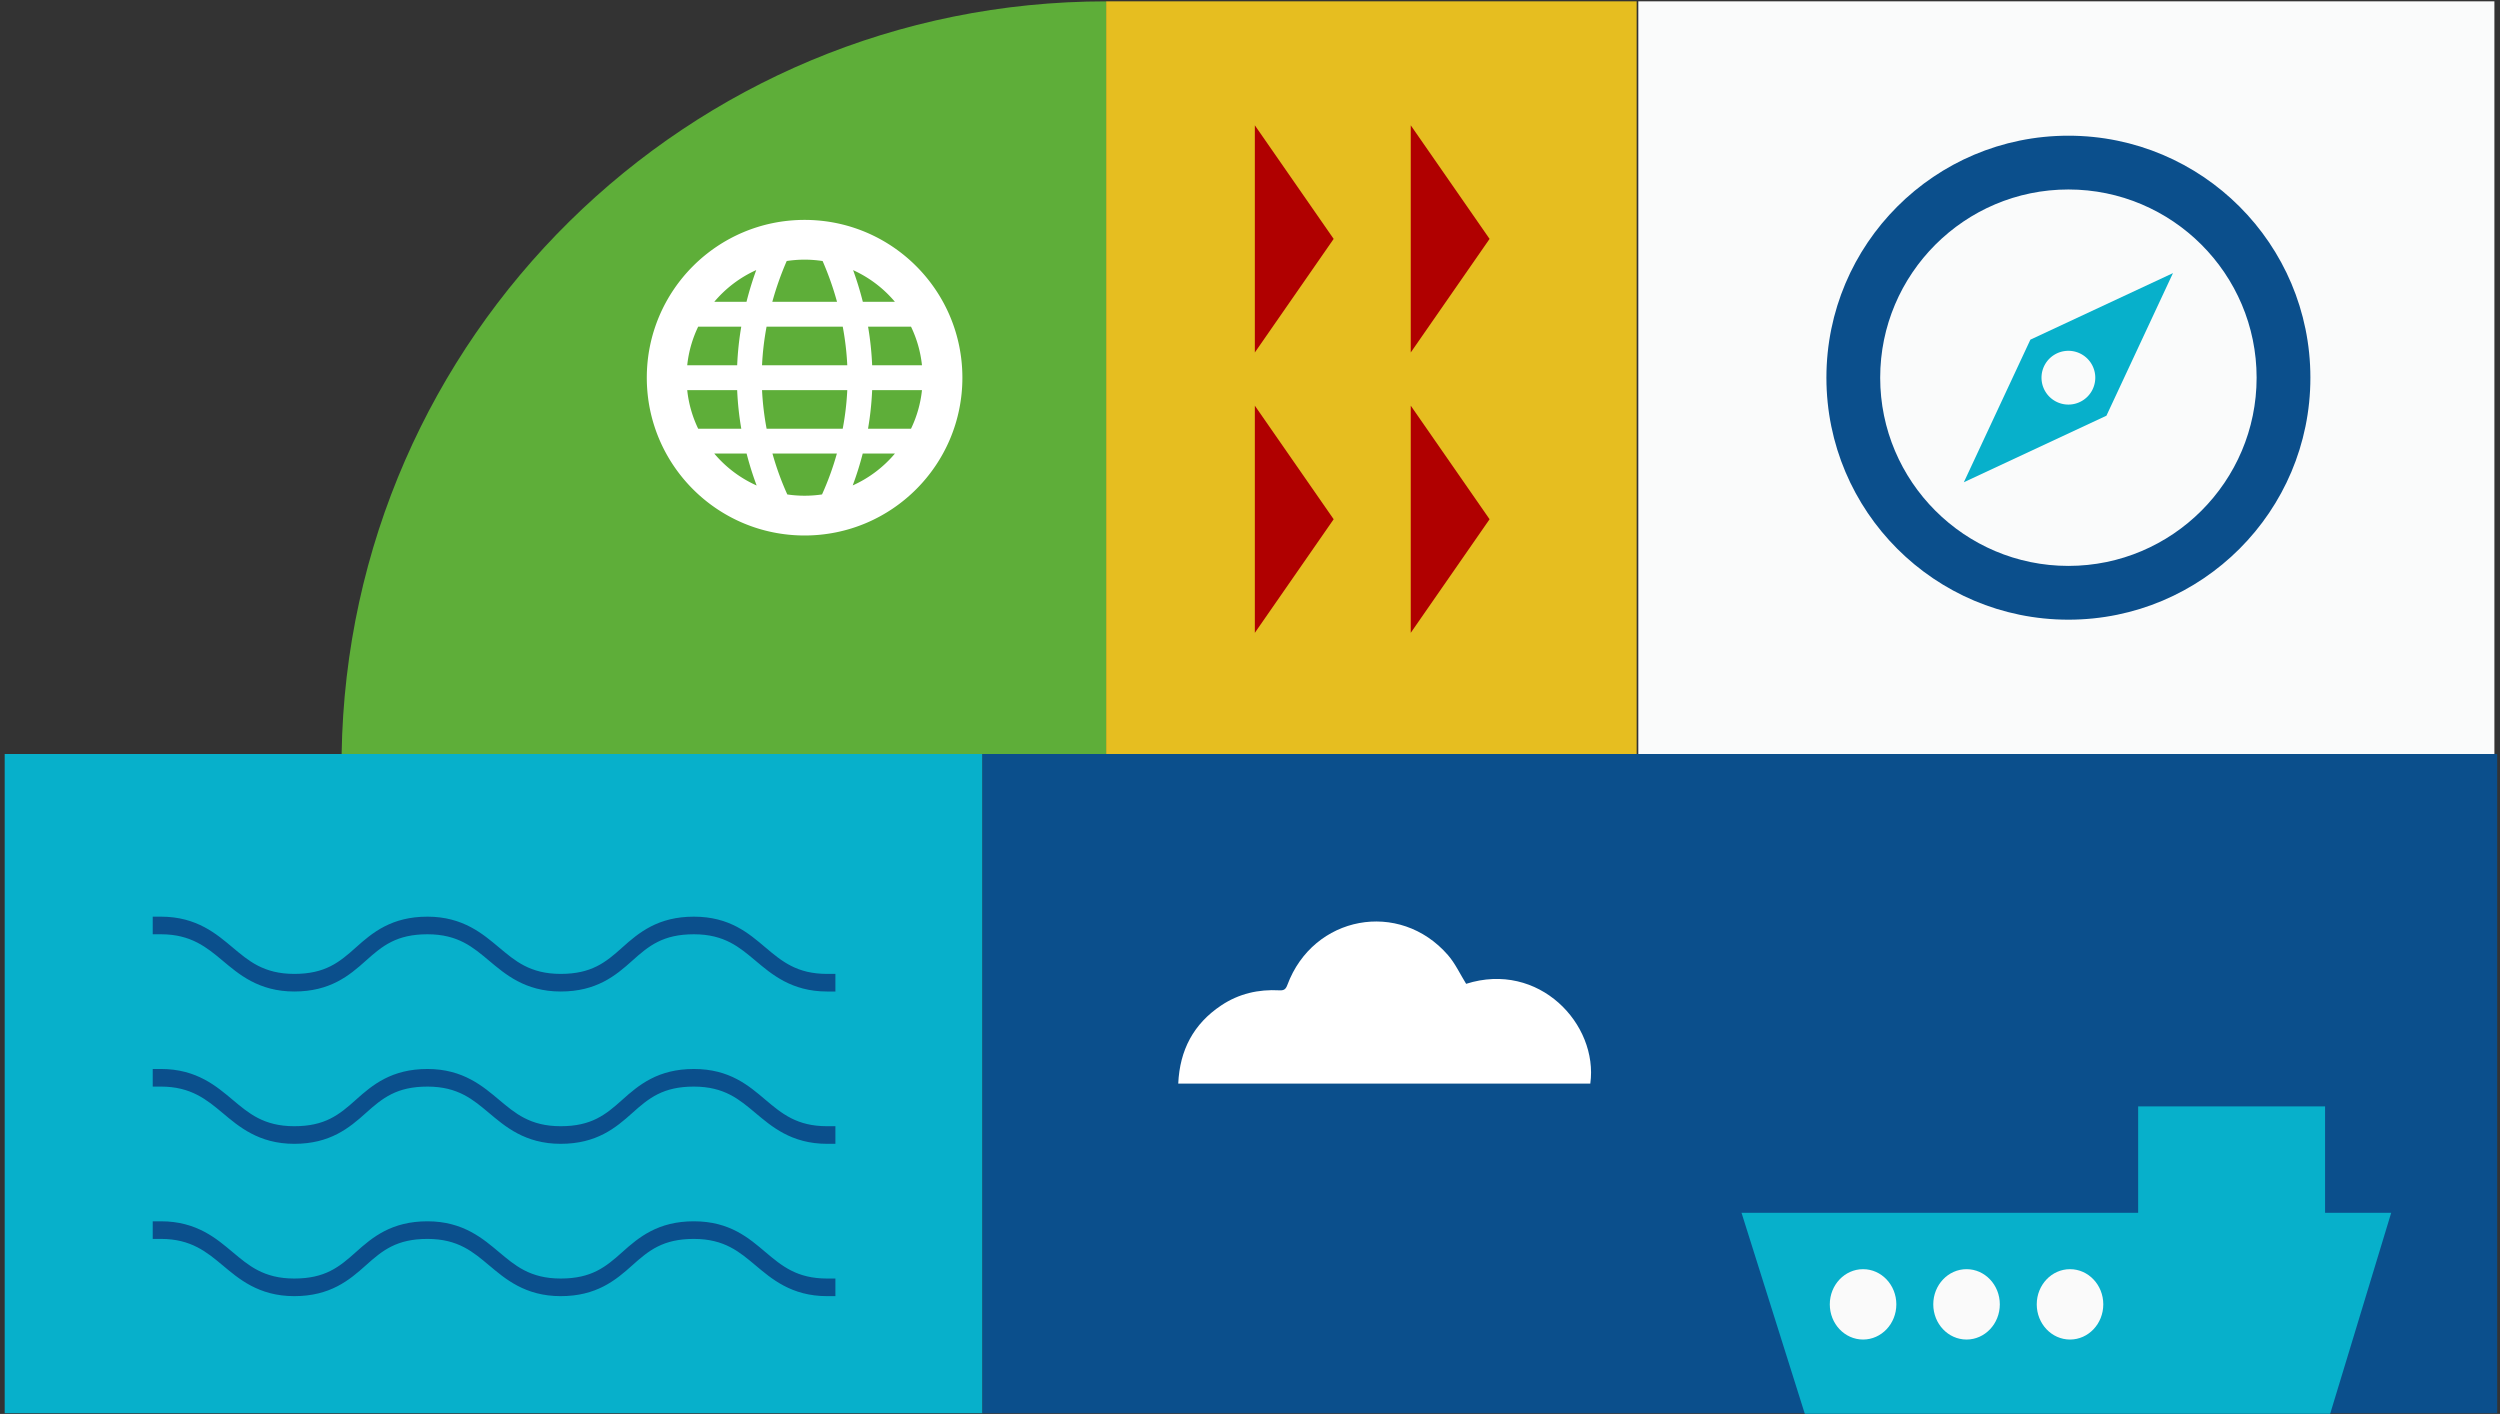 <?xml version="1.0" encoding="utf-8"?>
<svg xmlns="http://www.w3.org/2000/svg" width="488" height="276" viewBox="0 0 488 276"><rect x="0" y="0" width="488" height="276" fill="#333333" stroke="none"/><g><g><g><g><path fill="#07b0cb" d="M191.781 147.185v128.666H.915V147.185z"/></g></g><g><path fill="#0b4f8c" d="M487.45 147.187v128.665H191.78V147.187z"/></g><g><path fill="#e6be20" d="M215.911 147.185V.266h103.565v146.92z"/></g><g><path fill="#fafbfb" d="M319.799 147.185V.266h167.107v146.92z"/></g><g><path fill="#5eae39" d="M215.911.266c-81.654 0-147.956 65.567-149.225 146.92h149.225z"/></g><g><g><path fill="#07b0cb" d="M453.853 236.74v-20.77h-36.486v20.77h-77.422l12.348 39.218h102.56l11.908-39.217z"/></g><g><path fill="#fafafa" d="M397.573 254.61c0-3.793 2.907-6.868 6.494-6.868 3.587 0 6.495 3.075 6.495 6.868s-2.908 6.868-6.495 6.868-6.494-3.075-6.494-6.868z"/></g><g><path fill="#fafafa" d="M377.375 254.61c0-3.793 2.907-6.868 6.494-6.868 3.587 0 6.495 3.075 6.495 6.868s-2.908 6.868-6.495 6.868-6.494-3.075-6.494-6.868z"/></g><g><path fill="#fafafa" d="M357.176 254.61c0-3.793 2.908-6.868 6.495-6.868s6.494 3.075 6.494 6.868-2.907 6.868-6.494 6.868c-3.587 0-6.495-3.075-6.495-6.868z"/></g></g><g><g><path fill="#0b4f8c" d="M403.751 36.986c20.259 0 36.74 16.48 36.74 36.74 0 20.258-16.481 36.739-36.74 36.739-20.258 0-36.739-16.481-36.739-36.739 0-20.26 16.481-36.74 36.739-36.74zm0 83.976c26.089 0 47.237-21.148 47.237-47.236 0-26.089-21.148-47.237-47.237-47.237-26.089 0-47.236 21.148-47.236 47.237 0 26.088 21.147 47.236 47.236 47.236z"/></g><g><path fill="#07b0cb" d="M403.751 78.974a5.248 5.248 0 1 1 0-10.497 5.248 5.248 0 1 1 0 10.497zm20.412-25.661l-27.833 12.99-12.991 27.835 27.834-12.99z"/></g></g><g><g><g><path fill="#b00000" d="M260.331 101.355l-15.387-22.17v44.342z"/></g><g><path fill="#b00000" d="M260.331 46.633l-15.387-22.171v44.342z"/></g></g><g><g><path fill="#b00000" d="M290.766 101.355l-15.387-22.17v44.342z"/></g><g><path fill="#b00000" d="M290.766 46.633l-15.387-22.171v44.342z"/></g></g></g><g><path fill="#fff" d="M166.451 94.756a61.902 61.902 0 0 0 1.952-6.222h6.286a23.158 23.158 0 0 1-8.238 6.222zm-12.769 1.76a55.88 55.88 0 0 1-2.9-7.982h12.577a55.999 55.999 0 0 1-2.898 7.978 23.013 23.013 0 0 1-6.779.004zm-14.257-7.982h6.313a61.42 61.42 0 0 0 1.958 6.236 23.161 23.161 0 0 1-8.271-6.236zm8.194-35.818a63.718 63.718 0 0 0-1.903 6.201h-6.291a23.157 23.157 0 0 1 8.194-6.201zm12.956-1.762a58.988 58.988 0 0 1 2.812 7.963h-12.633a58.806 58.806 0 0 1 2.814-7.967 23.154 23.154 0 0 1 7.007.004zm9.67 20.346a59.929 59.929 0 0 0-.798-7.532h8.385a22.88 22.88 0 0 1 2.137 7.532zm0 4.85h9.724a22.877 22.877 0 0 1-2.137 7.533h-8.391c.403-2.346.69-4.869.804-7.532zm-21.494 0h16.638a54.257 54.257 0 0 1-.891 7.533h-14.855a54.4 54.4 0 0 1-.892-7.532zm-4.855 0c.113 2.664.4 5.187.804 7.533h-8.417a22.842 22.842 0 0 1-2.137-7.532zm5.738-12.382h14.872c.437 2.34.758 4.866.883 7.532h-16.638c.126-2.666.447-5.192.883-7.532zM134.146 71.3a22.846 22.846 0 0 1 2.137-7.532h8.41a60.119 60.119 0 0 0-.797 7.532zm40.543-12.383h-6.264a63.924 63.924 0 0 0-1.898-6.187 23.156 23.156 0 0 1 8.162 6.187zm-17.632-15.993c-17.012 0-30.802 13.79-30.802 30.802 0 17.01 13.79 30.802 30.802 30.802s30.802-13.791 30.802-30.802c0-17.012-13.79-30.802-30.802-30.802z"/></g><g><g><path fill="#fff" d="M229.993 211.518c.295-6.563 2.99-11.66 8.395-15.265 3.441-2.296 7.27-3.169 11.36-2.94.87.049 1.23-.203 1.541-1.043 5.028-13.56 21.89-16.723 31.351-5.837 1.428 1.643 2.367 3.71 3.55 5.61 14.198-4.515 25.832 7.872 24.238 19.475z"/></g></g><g><g><path fill="#0b4f8c" d="M149.42 184.948c-3.251-2.75-6.988-6.015-13.976-6.015s-10.726 3.094-13.976 6.015c-3.25 2.922-6.013 5.156-12.026 5.156s-8.938-2.578-12.026-5.156c-3.088-2.578-6.988-6.015-13.976-6.015s-10.725 3.094-13.976 6.015c-3.25 2.922-6.013 5.156-12.026 5.156-6.012 0-8.938-2.578-12.025-5.156-3.088-2.578-6.988-6.015-13.976-6.015h-1.625v3.437h1.625c5.85 0 8.938 2.578 12.026 5.156 3.087 2.578 6.988 6.016 13.975 6.016 6.988 0 10.726-3.094 13.976-6.016 3.251-2.921 6.013-5.156 12.026-5.156s8.938 2.578 12.026 5.156c3.088 2.578 6.988 6.016 13.976 6.016s10.726-3.094 13.976-6.016c3.25-2.921 6.013-5.156 12.026-5.156s8.938 2.578 12.026 5.156c3.087 2.578 6.988 6.016 13.976 6.016h1.625v-3.438h-1.625c-5.85 0-8.776-2.406-12.026-5.156z"/></g><g><path fill="#0b4f8c" d="M149.42 214.681c-3.251-2.75-6.988-6.015-13.976-6.015s-10.726 3.093-13.976 6.015c-3.25 2.922-6.013 5.156-12.026 5.156s-8.938-2.578-12.026-5.156c-3.088-2.578-6.988-6.015-13.976-6.015s-10.725 3.093-13.976 6.015c-3.25 2.922-6.013 5.156-12.026 5.156-6.012 0-8.938-2.578-12.025-5.156-3.088-2.578-6.988-6.015-13.976-6.015h-1.625v3.437h1.625c5.85 0 8.938 2.578 12.026 5.156 3.087 2.578 6.988 6.015 13.975 6.015 6.988 0 10.726-3.093 13.976-6.015 3.251-2.922 6.013-5.156 12.026-5.156s8.938 2.578 12.026 5.156c3.088 2.578 6.988 6.015 13.976 6.015s10.726-3.093 13.976-6.015c3.25-2.922 6.013-5.156 12.026-5.156s8.938 2.578 12.026 5.156c3.087 2.578 6.988 6.015 13.976 6.015h1.625v-3.437h-1.625c-5.85 0-8.776-2.406-12.026-5.156z"/></g><g><path fill="#0b4f8c" d="M149.42 244.414c-3.251-2.75-6.988-6.016-13.976-6.016s-10.726 3.094-13.976 6.016c-3.25 2.921-6.013 5.156-12.026 5.156s-8.938-2.578-12.026-5.156c-3.088-2.578-6.988-6.016-13.976-6.016s-10.725 3.094-13.976 6.016c-3.25 2.921-6.013 5.156-12.026 5.156-6.012 0-8.938-2.578-12.025-5.156-3.088-2.578-6.988-6.016-13.976-6.016h-1.625v3.438h1.625c5.85 0 8.938 2.578 12.026 5.156 3.087 2.578 6.988 6.015 13.975 6.015 6.988 0 10.726-3.094 13.976-6.015 3.251-2.922 6.013-5.156 12.026-5.156s8.938 2.578 12.026 5.156c3.088 2.578 6.988 6.015 13.976 6.015s10.726-3.094 13.976-6.015c3.25-2.922 6.013-5.156 12.026-5.156s8.938 2.578 12.026 5.156c3.087 2.578 6.988 6.015 13.976 6.015h1.625v-3.437h-1.625c-5.85 0-8.776-2.406-12.026-5.156z"/></g></g></g></g></svg>
